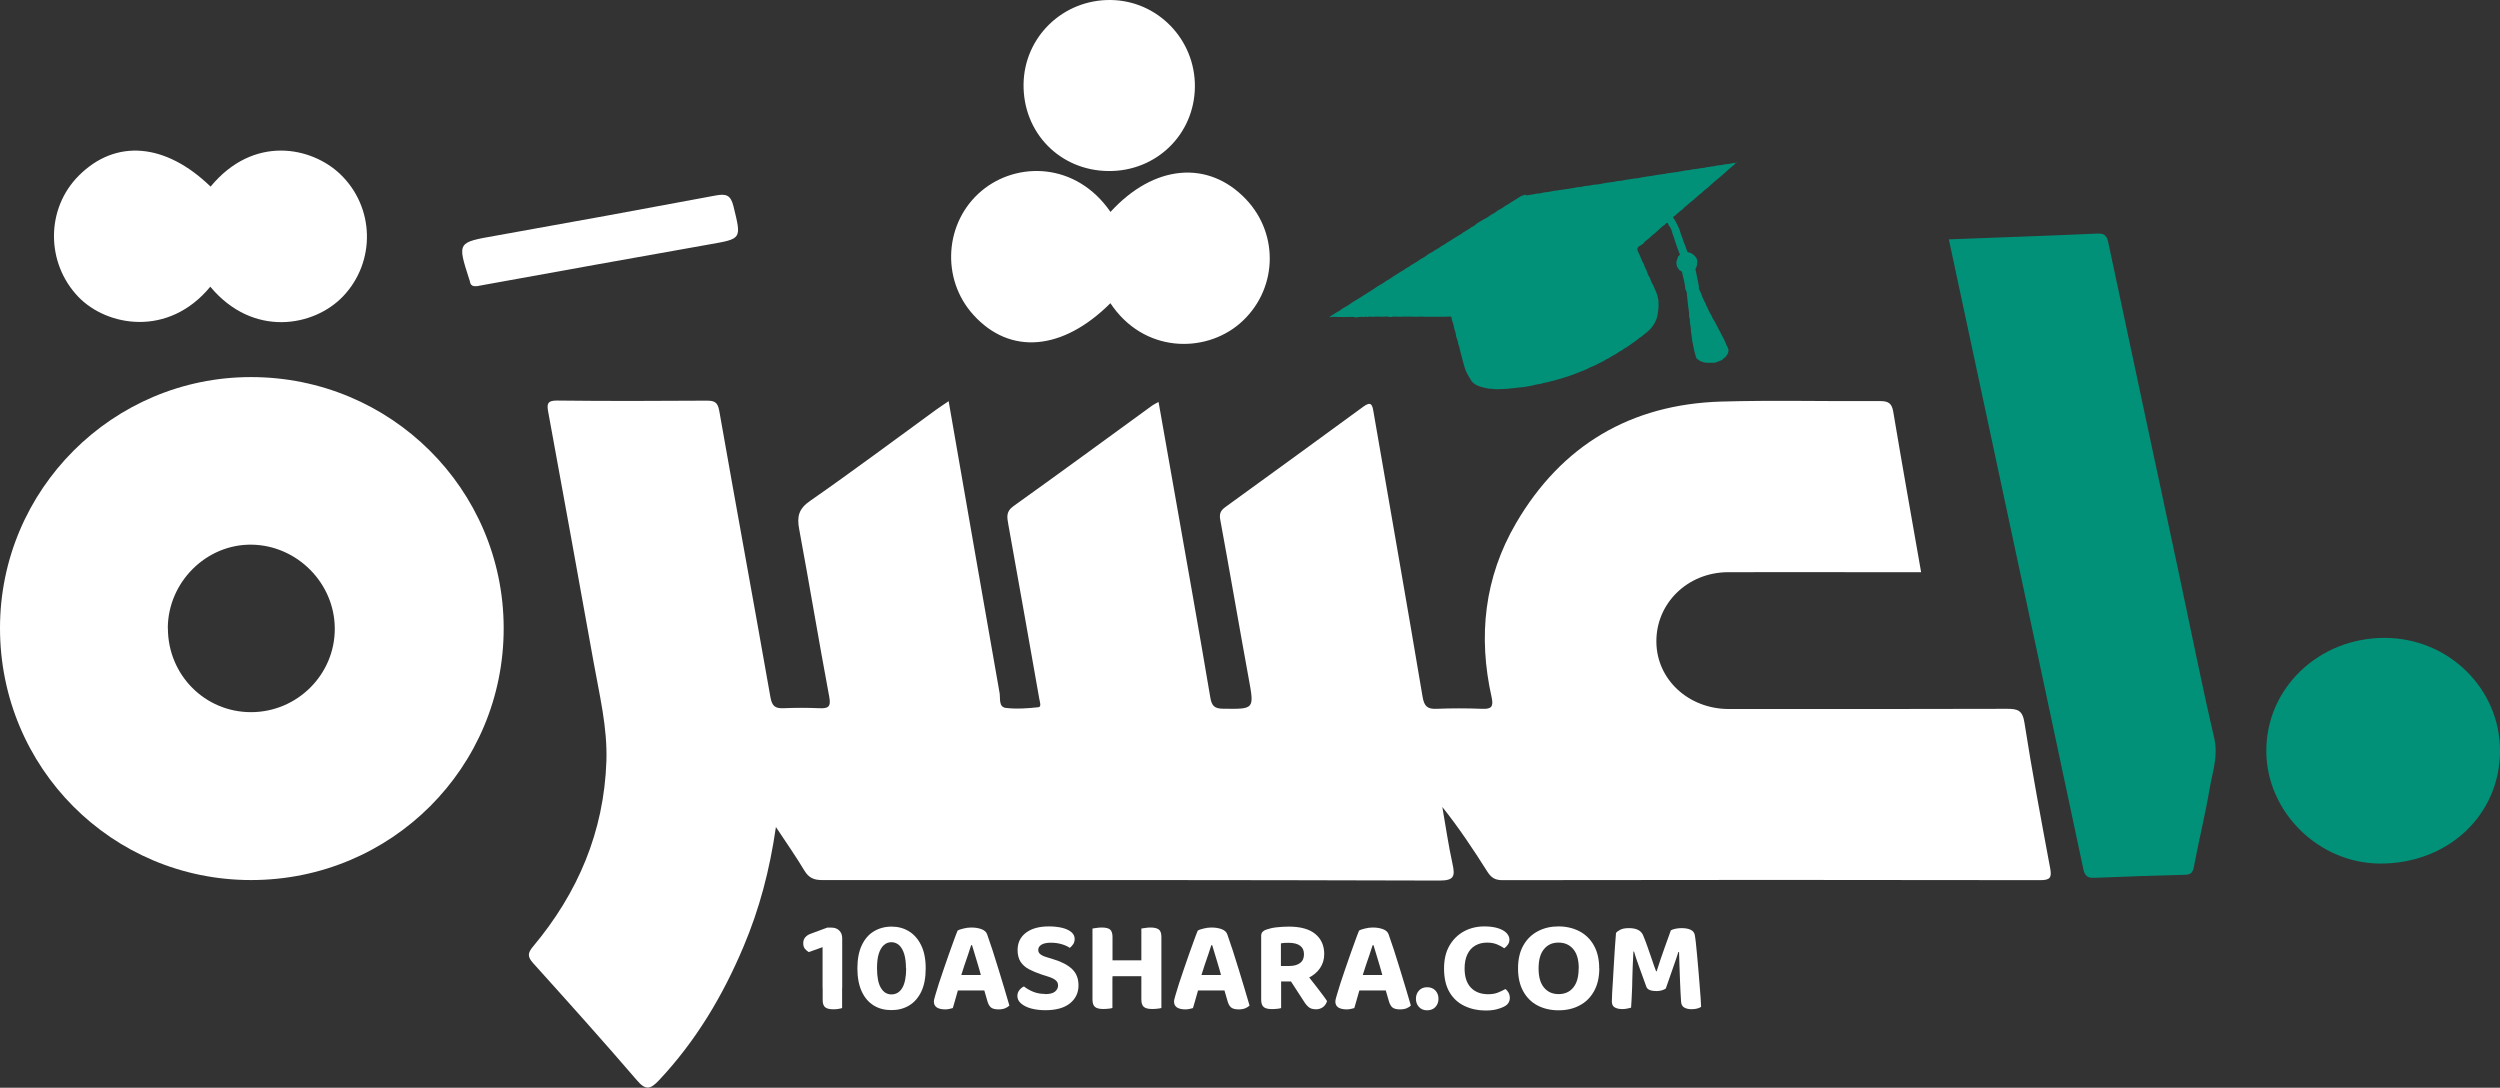 <?xml version="1.0" encoding="UTF-8"?>
<svg id="Layer_2" data-name="Layer 2" xmlns="http://www.w3.org/2000/svg" viewBox="0 0 247.03 107.48">
  <rect x="0" y="0" width="247.03" height="107.48" fill="#333333" stroke="none"/>
  <defs>
    <style>
      .cls-1 {
        fill: #fff;
      }

      .cls-1, .cls-2 {
        stroke-width: 0px;
      }

      .cls-2 {
        fill: #019179;
      }
    </style>
  </defs>
  <g id="Layer_1-2" data-name="Layer 1">
    <g>
      <path class="cls-1" d="m93.74,39.66c1.7,9.75,3.35,19.29,5.03,28.81.09.52-.11,1.39.61,1.48,1.06.13,2.17.05,3.24-.07.31-.04.12-.55.07-.85-1.01-5.75-2.03-11.49-3.06-17.23-.12-.68-.24-1.25.49-1.77,4.6-3.29,9.17-6.64,13.75-9.97.14-.1.3-.17.61-.34.56,3.2,1.11,6.3,1.66,9.4,1.16,6.59,2.34,13.18,3.45,19.78.14.85.41,1.12,1.26,1.13,3.13.04,3.1.08,2.52-3.08-.95-5.2-1.84-10.42-2.8-15.63-.11-.62.1-.92.53-1.23,4.55-3.3,9.09-6.59,13.62-9.91.75-.55.88-.2.99.47,1.62,9.4,3.28,18.8,4.86,28.21.16.93.48,1.22,1.38,1.18,1.49-.06,2.99-.06,4.49,0,.92.04,1.16-.19.95-1.15-1.35-6.02-.72-11.83,2.41-17.19,4.51-7.72,11.35-11.75,20.28-12.02,5.21-.15,10.42-.01,15.64-.05.8,0,1.2.15,1.35,1.02.88,5.26,1.82,10.51,2.76,15.89-1.7,0-3.32,0-4.95,0-4.71,0-9.43-.02-14.14,0-4,.02-7.11,3.08-7.07,6.89.03,3.72,3.18,6.63,7.17,6.63,9.16,0,18.31.01,27.47-.02,1.05,0,1.54.13,1.73,1.37.75,4.83,1.66,9.63,2.55,14.43.17.91-.06,1.13-.98,1.13-17.72-.03-35.44-.03-53.17,0-.75,0-1.12-.28-1.49-.87-1.37-2.17-2.79-4.3-4.43-6.36.33,1.88.6,3.78,1.01,5.64.25,1.16.18,1.63-1.26,1.63-20.35-.06-40.7-.06-61.05-.05-.82,0-1.31-.23-1.74-.94-.82-1.37-1.74-2.69-2.81-4.3-.62,4.3-1.64,8.12-3.19,11.79-2.05,4.88-4.72,9.36-8.37,13.24-.82.87-1.3,1.03-2.17,0-3.36-3.91-6.81-7.75-10.26-11.58-.56-.63-.56-.99-.01-1.64,4.44-5.3,7.01-11.35,7.25-18.32.11-3.34-.69-6.56-1.27-9.81-1.47-8.24-2.98-16.47-4.48-24.7-.13-.72-.13-1.13.86-1.12,4.94.06,9.88.04,14.82.01.76,0,1.07.16,1.22,1,1.66,9.44,3.4,18.87,5.06,28.31.16.9.49,1.11,1.3,1.08,1.18-.05,2.36-.05,3.53,0,.88.04,1.17-.13.98-1.13-1.03-5.51-1.95-11.05-2.97-16.56-.23-1.23-.07-2,1.07-2.79,4.2-2.92,8.3-5.99,12.44-9,.36-.26.73-.5,1.29-.88Z"/>
      <path class="cls-1" d="m24.81,86.96C11.06,86.96,0,75.87,0,62.06c0-13.67,11.12-24.8,24.8-24.8,13.8,0,24.94,11.06,24.97,24.78.03,13.8-11.11,24.92-24.96,24.92Zm-8.22-24.88c0,4.61,3.66,8.3,8.23,8.29,4.57-.01,8.29-3.74,8.26-8.28-.02-4.47-3.72-8.2-8.2-8.27-4.5-.07-8.29,3.71-8.3,8.26Z"/>
      <path class="cls-2" d="m192.58,23.65c4.97-.19,9.81-.35,14.65-.57.8-.04.97.29,1.11.96,2.33,11,4.69,21.99,7.04,32.99,1.13,5.3,2.18,10.61,3.41,15.89.41,1.76-.16,3.32-.44,4.94-.43,2.58-1.07,5.12-1.55,7.7-.11.59-.24.86-.89.88-2.99.07-5.97.18-8.96.3-.65.03-.94-.16-1.09-.86-2.97-14-5.96-28-8.96-41.99-1.43-6.71-2.87-13.41-4.33-20.23Z"/>
      <path class="cls-1" d="m109.73,20.94c4.28-4.68,9.64-5.17,13.37-1.27,3.39,3.55,3.1,9.14-.62,12.32-3.46,2.95-9.48,2.9-12.76-2.03-4.72,4.71-9.92,5.15-13.54,1.15-3.23-3.56-2.85-9.18.81-12.25,3.49-2.93,9.34-2.85,12.74,2.08Z"/>
      <path class="cls-1" d="m20.78,28.33c-4.16,5.04-10.24,3.91-13.03,1.01-3.22-3.35-3.24-8.72.05-12,3.64-3.63,8.55-3.22,13.01,1.1,4.24-5.14,9.97-3.94,12.8-1.24,3.41,3.25,3.55,8.65.29,12.08-2.87,3.01-8.9,4.11-13.12-.95Z"/>
      <path class="cls-2" d="m247.03,74.23c-.03,6.33-5.15,11.13-11.87,11.1-6.07-.03-11.21-5.12-11.22-11.12-.02-6.22,5.2-11.2,11.71-11.18,6.32.02,11.4,5.03,11.38,11.2Z"/>
      <path class="cls-1" d="m109.53,16.9c-4.8-.04-8.46-3.79-8.39-8.6C101.21,3.64,105.04-.05,109.74,0c4.64.05,8.37,3.89,8.33,8.57-.04,4.7-3.8,8.37-8.53,8.33Z"/>
      <path class="cls-1" d="m47.11,28.27c-.37.05-.62-.06-.68-.46-.01-.09-.05-.17-.08-.26-1.16-3.63-1.16-3.59,2.63-4.26,7.24-1.29,14.48-2.61,21.72-3.97,1.03-.19,1.5-.08,1.78,1.08.79,3.25.85,3.18-2.44,3.76-7.34,1.29-14.67,2.63-22,3.95-.31.06-.62.11-.93.17Z"/>
      <path class="cls-2" d="m131.41,31.35s-.01-.03-.02-.05c.25-.16.49-.31.74-.47.19-.08.35-.21.51-.33.34-.19.67-.38.98-.62h.02s0-.02,0-.02c.72-.4,1.39-.87,2.09-1.3.15-.1.31-.2.46-.31.27-.15.55-.3.79-.5.23-.11.44-.25.64-.4.23-.15.46-.29.69-.44.23-.13.45-.26.66-.42.17-.07.32-.16.46-.29.03-.02.06-.04.09-.05.3-.18.6-.34.88-.56.23-.12.45-.24.64-.41.23-.18.53-.26.75-.46.22-.1.42-.24.61-.38.23-.12.44-.25.64-.4l.14-.08c.24-.15.48-.3.71-.45.26-.14.51-.3.75-.48.25-.14.5-.28.72-.46.13-.07.29-.13.39-.23.25-.25.57-.38.86-.56.26-.13.51-.28.74-.46.25-.12.48-.27.69-.44.24-.13.49-.26.7-.44.2-.09.38-.21.56-.35.32-.17.63-.37.93-.58l.5-.19c.02.07.06.09.13.08.31-.06.63-.07.93-.16.26,0,.51-.06.76-.12.35-.03.69-.08,1.03-.17.17,0,.33-.02.49-.07.6-.08,1.21-.15,1.8-.28.24,0,.47-.04.7-.11.31-.02.62-.07.93-.14.39,0,.76-.1,1.14-.17.09-.01.19-.03.28-.04.07-.01.13-.02.2-.03.24-.02.47-.05.7-.12.3,0,.6-.07.89-.13.29-.04.58-.09.86-.13.27-.01.54-.07.81-.13.2-.03.4-.06.6-.09.33-.05.66-.11.99-.16.03,0,.06,0,.09,0,.04,0,.08-.02.12-.03.18,0,.36-.03.54-.09.62-.07,1.24-.16,1.85-.29.22,0,.44-.04.65-.1.28-.02.55-.06.83-.12.22-.02.44-.04.65-.11.13,0,.26-.01.39-.06.19,0,.37-.03.54-.09.31-.02.62-.06.92-.14.24,0,.48-.05.71-.11.1-.04.25.08.3-.1l.04.1s-.06-.03-.07-.02c-.25.3-.59.5-.86.78-.2.18-.4.35-.6.53-.46.37-.91.75-1.34,1.16-.22.15-.42.33-.61.52-.19.12-.36.28-.52.44-.08.04-.14.09-.19.17-.2.16-.4.32-.6.48-.15.19-.4.29-.53.5-.18.11-.35.25-.5.41-.1.04-.16.11-.21.19-.09.08-.32.13-.21.28.23.31.36.65.53.98.03.07.05.13.08.2.08.29.17.58.3.86.04.19.11.38.2.56.08.21.16.42.23.64.04.13.13.18.25.17.02,0,.05.01.07.02.28.13.51.33.65.61.08.31.04.6-.08.89-.02,0-.02.02-.02.03-.07.09-.02.18,0,.28.1.52.21,1.03.31,1.55-.07.21.09.35.15.52.13.37.28.74.47,1.08.05.16.12.3.2.44.11.24.21.49.37.72.1.25.23.49.38.71.29.56.59,1.12.88,1.68.07.15.13.29.2.44.05.11.08.24.15.34.23.38.08.69-.17.99-.1.12-.27.16-.34.31l-.7.27c-.39,0-.78.04-1.16-.04-.03-.04-.07-.07-.13-.04-.19-.08-.36-.19-.52-.32-.02-.05-.04-.09-.07-.14-.19-.57-.28-1.16-.4-1.75,0-.02,0-.03,0-.05-.01-.11-.03-.22-.04-.33-.02-.13-.04-.25-.06-.38,0-.32-.05-.63-.11-.94-.01-.19.02-.38-.08-.55.02-.35-.03-.7-.09-1.05-.03-.3-.06-.59-.1-.89-.02-.26,0-.52-.17-.75-.05-.54-.17-1.08-.31-1.6.01-.23-.21-.24-.32-.35-.07-.1-.13-.21-.2-.31-.02-.12-.04-.25-.07-.37.02-.23.11-.44.19-.66.05,0,.08-.03.09-.08.06-.03.11-.07.05-.14-.06-.17-.13-.33-.19-.5-.11-.32-.22-.64-.33-.96-.02-.14-.07-.28-.14-.41-.11-.33-.15-.68-.41-.94-.03-.08-.07-.16-.1-.24-.01-.04-.03-.06-.08-.03-.09.04-.16.1-.21.18-.25.15-.45.36-.66.55-.08.08-.17.15-.25.23-.23.18-.46.36-.66.57-.22.16-.44.31-.58.55-.05.03-.13,0-.14.1-.46.2-.53.36-.3.8,0,0,.01.01.02.02.17.4.32.8.53,1.18.04.18.13.33.21.49.09.25.16.52.33.73.09.25.18.51.33.74.11.24.21.49.32.73.1.25.15.52.21.78.05.61-.01,1.21-.17,1.8-.06.14-.12.27-.18.41-.19.35-.43.66-.75.91-.19.15-.38.31-.57.47-.16.08-.29.19-.42.31-.35.25-.69.49-1.04.74-.15.08-.3.15-.42.27-.22.11-.43.24-.63.39-.27.13-.53.28-.77.45-.18.06-.33.16-.48.26-.32.16-.64.32-.96.48-.25.1-.5.2-.74.34-.25.1-.5.2-.75.3-.25.1-.5.19-.76.29-.26.08-.51.17-.77.25-.16.05-.31.1-.47.14-.36.1-.73.2-1.09.29-.21.05-.44.07-.64.16-.34.03-.67.12-1.01.2-.22.04-.43.07-.65.11l-1.78.19c-.28,0-.57.02-.85.03-.12,0-.23,0-.35-.01-.16-.02-.32-.06-.49-.04-.62-.14-1.26-.21-1.71-.73-.13-.21-.25-.42-.38-.63-.28-.48-.4-1.02-.54-1.55-.07-.28-.15-.56-.22-.83-.05-.23-.09-.46-.19-.68-.01-.31-.2-.58-.23-.89-.01-.2-.08-.39-.15-.57-.05-.32-.14-.64-.25-.94-.03-.12.03-.31-.19-.31-.23,0-.46.01-.69.02-.58,0-1.16,0-1.74,0-.28-.02-.57-.03-.85,0-.56-.01-1.13-.03-1.69,0-.3,0-.6-.05-.89.03-.02,0-.04,0-.05.01-.27-.11-.54-.04-.82-.04-.31-.01-.61-.04-.92.01-.16-.03-.33-.05-.49.02-.12-.06-.25-.03-.38,0-.25-.06-.49,0-.73.04-.37-.1-.75-.04-1.12-.04-.05-.03-.1-.01-.15,0-.15-.01-.3-.02-.45,0-.31-.02-.63-.05-.93.03Z"/>
      <g>
        <path class="cls-1" d="m83.21,97.64h-1.93v-4.05l-1.37.49c-.13-.08-.25-.19-.37-.32-.12-.14-.17-.33-.17-.57,0-.46.28-.78.83-.96l1.54-.57h.43c.32,0,.57.1.76.29.19.19.29.44.29.76v4.93Zm-1.93-1.44h1.93v3.41c-.09.03-.21.05-.36.08-.16.03-.32.04-.5.04-.36,0-.63-.06-.8-.19-.17-.13-.26-.37-.26-.71v-2.62Z"/>
        <path class="cls-1" d="m88.08,99.81c-.67,0-1.25-.15-1.75-.46s-.9-.77-1.18-1.38-.43-1.38-.43-2.29.15-1.68.44-2.29c.29-.61.69-1.07,1.2-1.37s1.08-.46,1.73-.46,1.21.15,1.72.46c.51.31.91.77,1.21,1.38.3.61.45,1.37.45,2.28s-.14,1.68-.43,2.29c-.29.61-.69,1.07-1.2,1.38s-1.09.46-1.75.46Zm1.44-4.13c0-.57-.06-1.05-.18-1.43s-.29-.67-.5-.86c-.22-.19-.47-.29-.76-.29s-.54.1-.75.29-.38.48-.5.86c-.12.38-.17.86-.17,1.42,0,.86.12,1.51.38,1.94.25.43.6.65,1.05.65s.82-.22,1.07-.65c.25-.43.38-1.08.38-1.94Z"/>
        <path class="cls-1" d="m96.04,93.4h-.08c-.09.28-.19.58-.3.92-.12.34-.24.69-.36,1.05-.12.37-.24.73-.35,1.09l-.23,1.17c-.05.16-.1.34-.15.52-.05.18-.1.36-.15.53-.05.17-.1.34-.14.49-.04.16-.09.3-.13.44-.09.03-.2.05-.32.08-.12.03-.26.05-.43.05-.36,0-.64-.07-.83-.19-.19-.13-.29-.32-.29-.57,0-.1.02-.21.05-.32s.07-.24.11-.39c.08-.29.19-.64.33-1.08.14-.43.3-.9.47-1.4s.34-1,.52-1.5c.18-.49.34-.95.49-1.36.15-.41.27-.74.37-.97.12-.08.31-.15.58-.21.26-.07.52-.1.78-.1.37,0,.7.05,1,.16.29.11.48.28.56.51.16.46.34.99.54,1.59.19.6.39,1.23.59,1.88.2.66.39,1.29.58,1.91s.35,1.17.49,1.66c-.1.1-.23.19-.42.27-.18.07-.4.11-.65.11-.35,0-.6-.07-.75-.19-.15-.13-.26-.32-.34-.58l-.42-1.45-.22-1.1c-.1-.39-.21-.76-.32-1.13s-.22-.71-.31-1.03c-.09-.32-.18-.61-.26-.86Zm-2.19,4.47l.76-1.53h3.03l.26,1.53h-4.05Z"/>
        <path class="cls-1" d="m103.25,98.23c.47,0,.8-.08,1-.25.2-.17.3-.37.3-.6,0-.22-.08-.39-.24-.52-.16-.13-.39-.25-.71-.35l-.69-.22c-.47-.16-.88-.33-1.24-.52-.36-.19-.63-.44-.83-.74-.19-.3-.29-.69-.29-1.15,0-.72.27-1.29.82-1.71s1.3-.63,2.27-.63c.49,0,.93.05,1.31.14.38.09.69.24.91.42.22.19.33.41.33.68,0,.2-.05.37-.14.51-.09.14-.21.26-.34.37-.2-.14-.46-.26-.79-.36s-.69-.15-1.09-.15-.72.07-.93.2-.31.31-.31.52c0,.17.07.31.21.42.14.11.34.21.62.29l.71.22c.79.24,1.39.56,1.81.96s.63.94.63,1.61c0,.73-.28,1.31-.84,1.77-.56.45-1.37.68-2.43.68-.53,0-1-.06-1.41-.17-.41-.11-.74-.28-.99-.49s-.37-.47-.37-.75c0-.22.07-.42.2-.58.13-.16.28-.28.45-.36.23.19.52.36.87.51.35.15.75.23,1.18.23Z"/>
        <path class="cls-1" d="m109.92,96.63h-1.97v-4.88c.09-.02.22-.04.4-.06.18-.03.35-.04.51-.04.38,0,.65.06.82.19.16.13.25.38.25.74v4.05Zm-1.97-2.49h1.97v5.46c-.08.03-.2.05-.38.07s-.35.03-.53.03c-.39,0-.66-.07-.82-.21-.16-.14-.24-.38-.24-.73v-4.64Zm5.96,2.32h-5.06v-1.57h5.06v1.57Zm.85.17h-1.98v-4.88c.1-.02.23-.04.4-.06.17-.03.35-.04.52-.04.37,0,.64.07.81.2.17.13.25.38.25.75v4.04Zm-1.98-2.49h1.98v5.46c-.09.03-.22.05-.39.07s-.35.03-.53.03c-.39,0-.66-.07-.82-.21-.16-.14-.24-.38-.24-.73v-4.64Z"/>
        <path class="cls-1" d="m119.77,93.4h-.08c-.09.28-.19.58-.3.92-.12.34-.24.69-.36,1.05-.12.37-.24.73-.35,1.09l-.23,1.17c-.05.16-.1.34-.15.52-.05.18-.1.36-.15.53-.05.17-.1.34-.14.49-.04.16-.09.3-.13.44-.09.03-.2.05-.32.08-.12.03-.26.05-.43.05-.36,0-.64-.07-.83-.19-.19-.13-.29-.32-.29-.57,0-.1.02-.21.05-.32s.07-.24.11-.39c.08-.29.19-.64.33-1.08.14-.43.3-.9.47-1.4s.34-1,.52-1.5c.18-.49.34-.95.49-1.36.15-.41.27-.74.37-.97.12-.08.31-.15.58-.21.26-.07.52-.1.78-.1.37,0,.7.05,1,.16.29.11.48.28.56.51.16.46.34.99.54,1.59.19.6.39,1.23.59,1.88.2.66.39,1.29.58,1.91s.35,1.17.49,1.66c-.1.1-.23.19-.42.27-.18.07-.4.11-.65.11-.35,0-.6-.07-.75-.19-.15-.13-.26-.32-.34-.58l-.42-1.45-.22-1.1c-.1-.39-.21-.76-.32-1.13s-.22-.71-.31-1.03c-.09-.32-.18-.61-.26-.86Zm-2.19,4.47l.76-1.53h3.03l.26,1.53h-4.05Z"/>
        <path class="cls-1" d="m127.6,96.98h-2.98v-4.52c0-.16.05-.29.14-.39.09-.09.22-.17.38-.22.29-.1.62-.18,1-.22.38-.04.78-.07,1.2-.07,1.17,0,2.04.24,2.63.73.59.49.88,1.15.88,1.99,0,.52-.14.98-.42,1.39-.28.41-.67.73-1.15.96-.49.23-1.05.34-1.68.34Zm-2.98-.74h1.97v3.37c-.08.03-.2.05-.38.07s-.35.03-.53.03c-.39,0-.66-.07-.82-.21-.16-.14-.24-.38-.24-.73v-2.54Zm1.96-.79h.84c.43,0,.78-.1,1.04-.29s.39-.48.39-.86-.12-.65-.38-.85c-.25-.19-.63-.29-1.15-.29-.15,0-.28,0-.4.01-.12,0-.24.03-.35.05v2.23Zm.66,1.06l1.76-.42c.2.28.4.55.62.82s.41.53.61.78c.19.25.37.48.52.69.16.21.28.39.38.54-.08.26-.22.46-.41.6-.2.14-.42.21-.67.21-.32,0-.56-.07-.73-.21-.17-.14-.33-.33-.47-.56l-1.59-2.45Z"/>
        <path class="cls-1" d="m135.71,93.4h-.08c-.09.28-.19.58-.3.92-.12.34-.24.69-.36,1.05-.12.37-.24.73-.35,1.09l-.23,1.17c-.05.16-.1.34-.15.52-.05.18-.1.36-.15.53-.05.17-.1.34-.14.49-.04.16-.09.3-.13.44-.09.03-.2.05-.32.08-.12.03-.26.05-.43.05-.36,0-.64-.07-.83-.19-.19-.13-.29-.32-.29-.57,0-.1.02-.21.05-.32s.07-.24.11-.39c.08-.29.19-.64.33-1.08.14-.43.3-.9.47-1.4s.34-1,.52-1.5c.18-.49.34-.95.49-1.36.15-.41.27-.74.37-.97.12-.08.31-.15.58-.21.26-.07.52-.1.78-.1.37,0,.7.05,1,.16.29.11.48.28.56.51.16.46.34.99.54,1.59.19.6.39,1.23.59,1.88.2.66.39,1.29.58,1.91s.35,1.17.49,1.66c-.1.1-.23.19-.42.27-.18.07-.4.11-.65.11-.35,0-.6-.07-.75-.19-.15-.13-.26-.32-.34-.58l-.42-1.45-.22-1.1c-.1-.39-.21-.76-.32-1.13s-.22-.71-.31-1.03c-.09-.32-.18-.61-.26-.86Zm-2.19,4.47l.76-1.53h3.03l.26,1.53h-4.05Z"/>
        <path class="cls-1" d="m139.91,98.69c0-.32.1-.59.3-.81.2-.22.47-.33.81-.33s.62.11.82.33c.2.22.3.49.3.81s-.1.59-.3.81c-.2.22-.48.33-.82.33s-.61-.11-.81-.33-.3-.49-.3-.81Z"/>
        <path class="cls-1" d="m149.15,92.83c0,.2-.05.37-.16.52-.1.15-.22.26-.35.35-.22-.15-.46-.28-.73-.39-.27-.11-.59-.17-.96-.17-.46,0-.85.1-1.19.3s-.59.49-.77.87c-.18.38-.27.84-.27,1.39,0,.83.21,1.46.62,1.89.41.43.98.65,1.71.65.37,0,.69-.05.96-.16s.51-.22.74-.35c.13.09.24.22.32.37s.12.33.12.52c0,.17-.05.33-.14.48-.09.15-.24.27-.46.38-.16.09-.4.17-.7.25-.3.08-.67.12-1.1.12-.76,0-1.45-.15-2.08-.45-.63-.3-1.12-.75-1.48-1.36-.36-.61-.54-1.39-.54-2.34,0-.9.18-1.66.54-2.27.36-.62.84-1.08,1.44-1.41.6-.32,1.27-.48,2.01-.48.51,0,.95.06,1.32.17.37.12.66.27.85.47s.3.41.3.65Z"/>
        <path class="cls-1" d="m158.03,95.68c0,.9-.18,1.66-.53,2.28-.35.62-.83,1.09-1.44,1.4-.6.32-1.29.47-2.06.47s-1.46-.16-2.06-.47c-.6-.31-1.08-.78-1.42-1.4-.35-.62-.52-1.38-.52-2.28s.18-1.66.53-2.27c.35-.62.83-1.08,1.44-1.4s1.28-.47,2.03-.47,1.44.16,2.05.47c.61.32,1.09.78,1.44,1.4.35.62.53,1.38.53,2.27Zm-2.03,0c0-.83-.18-1.46-.54-1.89-.36-.43-.84-.65-1.46-.65s-1.07.21-1.43.64c-.36.43-.54,1.06-.54,1.91s.18,1.47.54,1.9c.36.43.84.64,1.44.64s1.09-.21,1.44-.64c.36-.43.54-1.06.54-1.91Z"/>
        <path class="cls-1" d="m164.62,97.66c-.1.08-.22.14-.38.19-.16.05-.34.08-.55.08-.27,0-.49-.03-.67-.1-.18-.07-.3-.19-.35-.35-.29-.82-.54-1.5-.74-2.05s-.36-1.01-.47-1.41h-.06c-.03.54-.05,1.04-.07,1.49-.02.45-.03.89-.04,1.31,0,.43-.02.86-.04,1.3-.02.44-.04.92-.08,1.45-.09.03-.22.06-.38.09s-.32.05-.47.05c-.33,0-.58-.06-.77-.17-.19-.11-.28-.31-.28-.58,0-.19.01-.47.03-.85.02-.38.05-.81.08-1.29.03-.49.06-1,.09-1.55.03-.54.06-1.08.1-1.61.04-.53.08-1.02.11-1.47.07-.1.21-.21.42-.32.21-.11.49-.16.85-.16.39,0,.7.06.94.19s.41.33.51.62c.13.31.27.67.41,1.08.15.41.29.82.43,1.24.14.42.27.8.4,1.13h.06c.24-.76.49-1.5.75-2.23.25-.72.47-1.33.65-1.81.12-.07.27-.12.46-.16s.38-.06.59-.06c.37,0,.67.05.9.16.23.11.36.27.41.49.03.16.07.42.11.78.04.35.08.76.12,1.22s.09.95.13,1.45.08,1,.12,1.48c.04.48.07.91.1,1.29.03.38.04.68.05.91-.13.08-.26.14-.41.17-.14.04-.32.06-.54.06-.28,0-.51-.05-.71-.16s-.3-.3-.32-.6c-.04-.67-.08-1.31-.1-1.92-.03-.61-.05-1.17-.06-1.67-.01-.5-.03-.94-.04-1.3h-.07c-.11.37-.27.84-.47,1.4-.2.57-.46,1.29-.76,2.18Z"/>
      </g>
    </g>
  </g>
</svg>